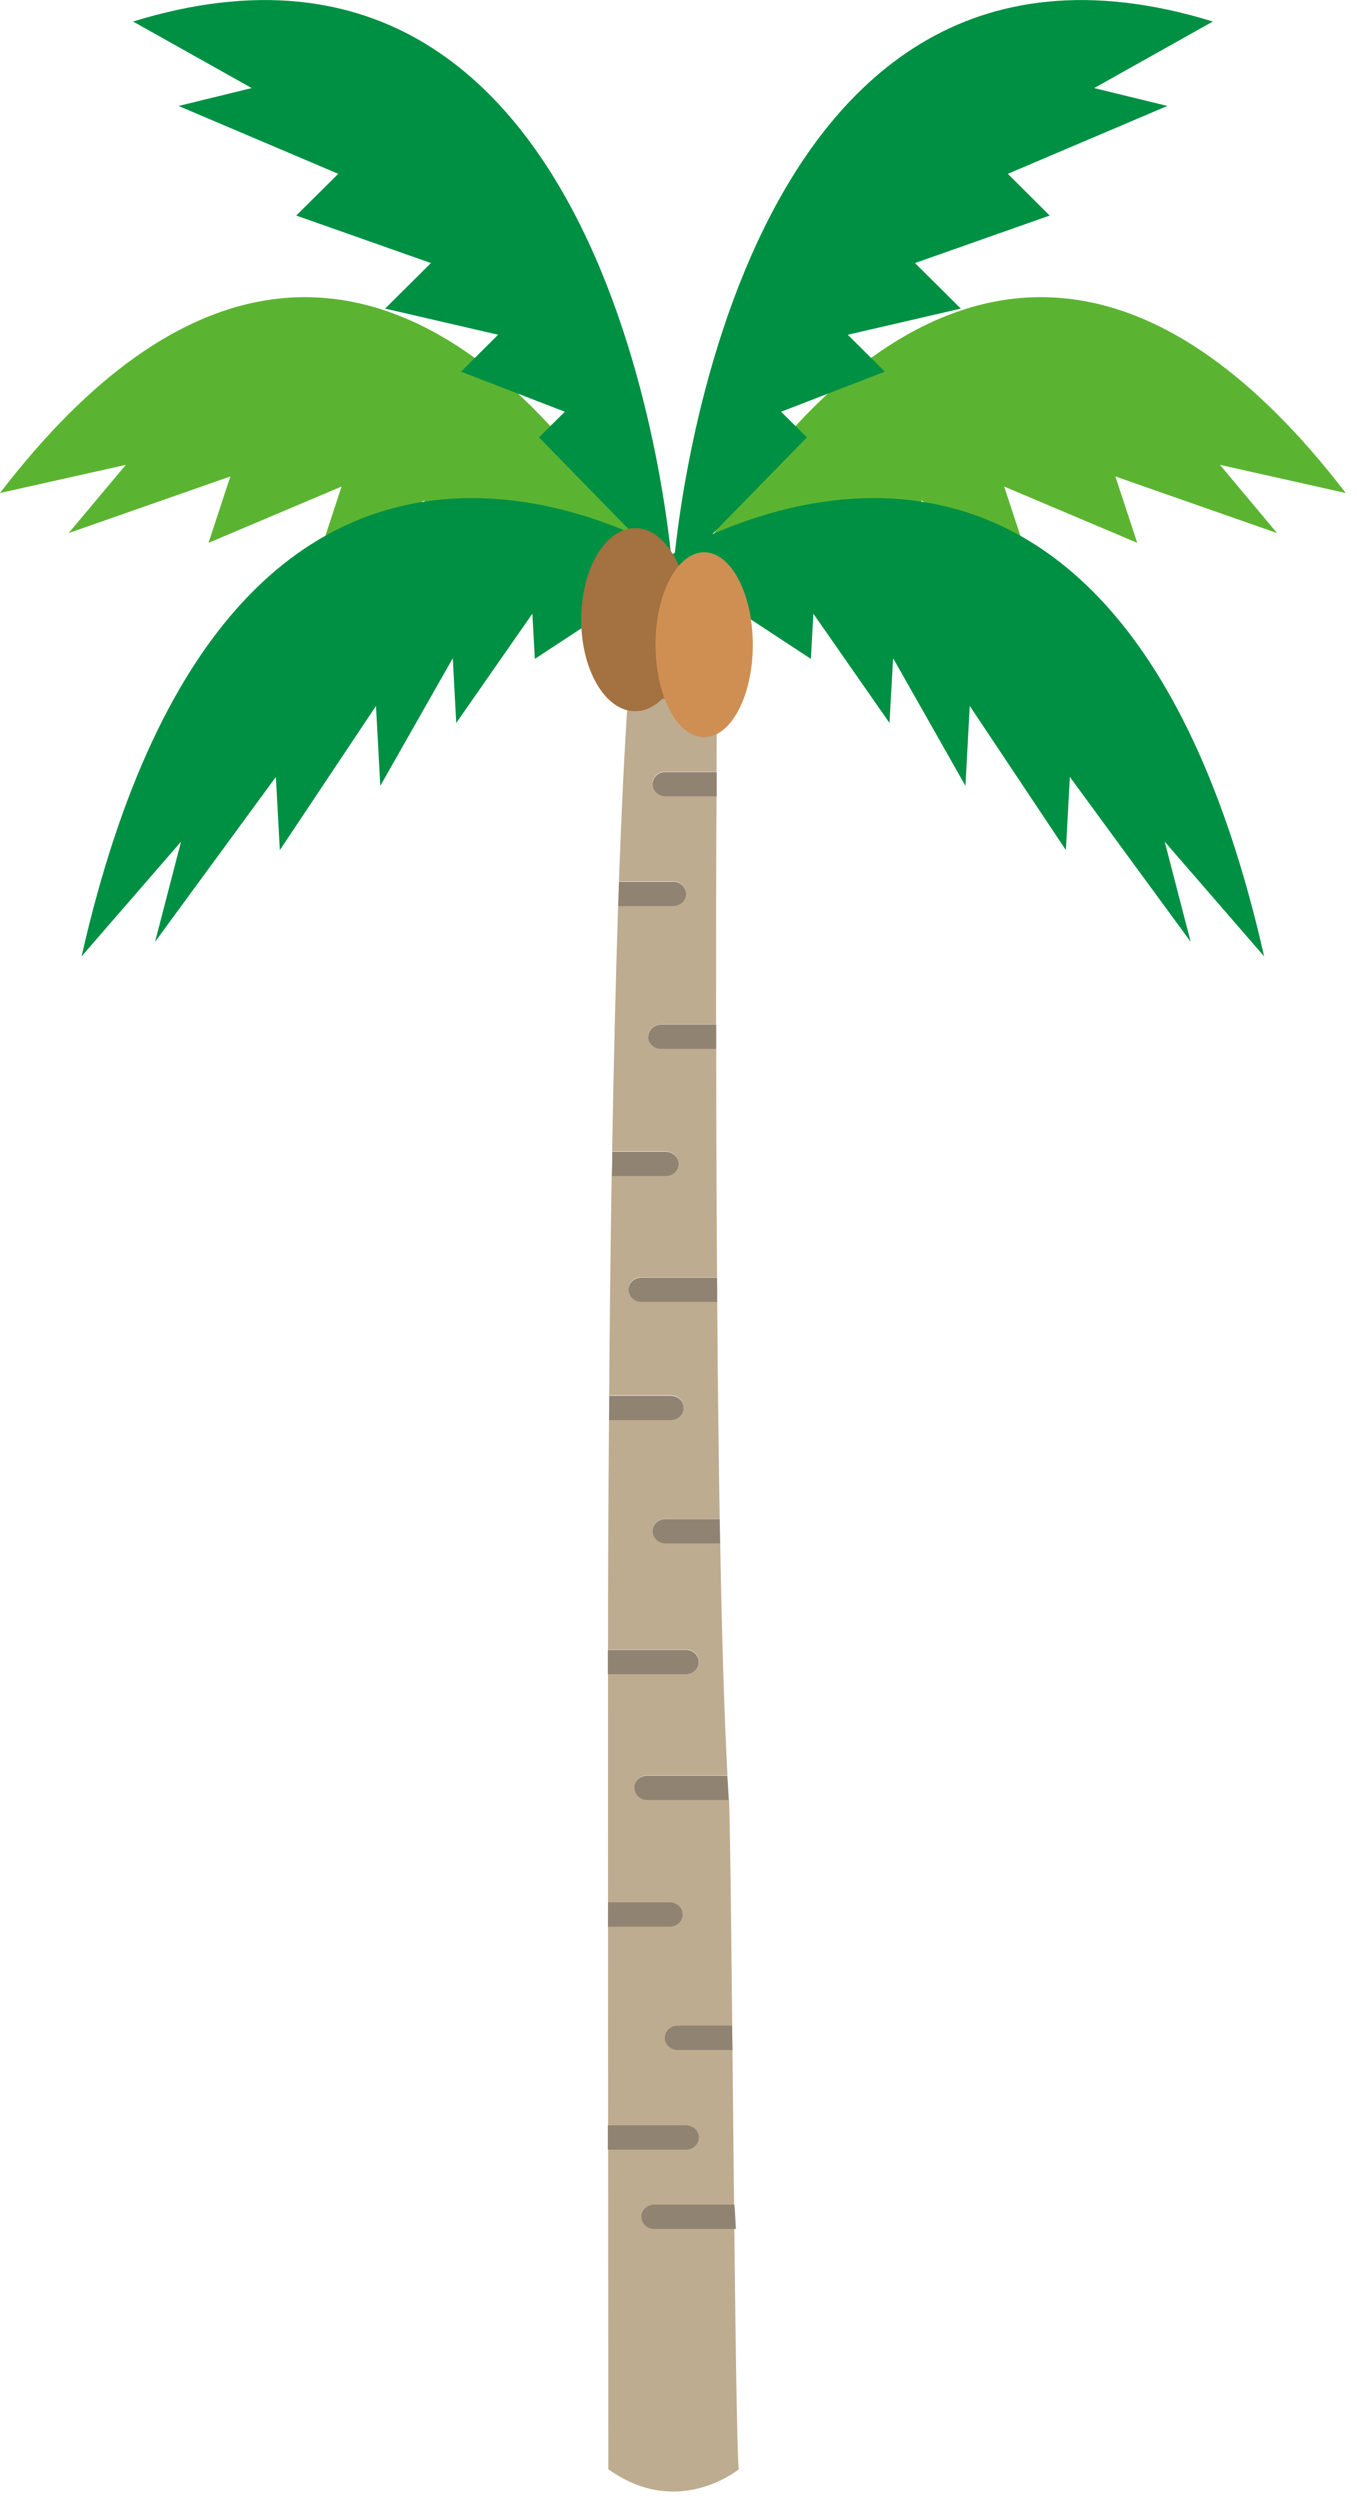 <svg xmlns="http://www.w3.org/2000/svg" width="82" height="151" fill="none"><g clip-path="url(#a)"><path fill="#BEAC90" d="M39.12 108.72c-.44 0-.79-.33-.79-.74s.35-.74.79-.74h4.84c-.2-3.68-.34-8.54-.44-14.02h-3.3c-.44 0-.79-.33-.79-.73s.35-.74.79-.74h3.27c-.07-4.15-.12-8.6-.15-13.13h-4.57c-.44 0-.79-.33-.79-.74s.35-.73.79-.73h4.56c-.03-4.63-.05-9.31-.05-13.8h-3.33c-.44 0-.79-.33-.79-.73s.35-.74.79-.74h3.32c0-5 0-9.71.03-13.8h-3.09c-.44 0-.79-.33-.79-.73s.35-.74.79-.74h3.09c.03-7.62.07-12.71.07-12.71h-4.42c-.36 1.19-.66 3.58-.91 6.83h2.7c.44 0 .79.33.79.73s-.35.73-.79.73h-2.8c-.21 3.13-.39 6.89-.54 11.05h3.27c.44 0 .79.33.79.74s-.35.73-.79.73h-3.32c-.15 4.64-.27 9.69-.36 14.84h3.22c.44 0 .79.33.79.74s-.36.73-.79.73h-3.25c-.07 4.45-.12 8.94-.15 13.26h3.71c.44 0 .79.33.79.73s-.35.74-.79.74H36.8c-.04 5.03-.06 9.78-.06 13.89h4.71c.44 0 .79.33.79.74s-.35.74-.79.74h-4.71c-.01 7.68.02 48.03.02 48.03 4.21 3.04 7.89 0 7.89 0-.24-.78-.44-37.83-.6-40.45h-4.92z"/><path fill="#918372" d="M39.43 47.37c0 .4.35.73.79.73h3.09v-1.47h-3.09c-.44 0-.79.33-.79.74M41.462 54c0-.41-.35-.74-.79-.74h-3.27c-.02.49-.03.98-.05 1.47h3.32c.44 0 .79-.33.79-.73M39.16 62.63c0 .4.35.73.79.73h3.33v-1.47h-3.32c-.44 0-.79.33-.79.74zM41.009 70.31c0-.41-.36-.74-.79-.74h-3.22c0 .49-.02.98-.03 1.47h3.25c.44 0 .79-.33.79-.73M37.98 77.9c0 .41.35.74.79.74h4.57c0-.49 0-.98-.01-1.47h-4.56c-.44 0-.79.33-.79.73M41.31 85.04c0-.41-.35-.73-.79-.73h-3.71c0 .49 0 .98-.01 1.47h3.72c.44 0 .79-.33.79-.74M39.43 92.5c0 .4.35.73.79.73h3.3l-.03-1.47h-3.27c-.44 0-.79.33-.79.74M42.23 100.4c0-.41-.35-.74-.79-.74h-4.71v1.47h4.71c.44 0 .79-.33.79-.74zM38.33 107.99c0 .41.35.74.79.74h4.92c-.03-.47-.05-.96-.09-1.47h-4.84c-.44 0-.79.33-.79.74zM41.248 115.64c0-.41-.35-.73-.79-.73h-3.71c0 .49 0 .98-.01 1.47h3.72c.44 0 .79-.33.79-.74M40.172 123.1c0 .4.35.73.79.73h3.3l-.03-1.47h-3.27c-.44 0-.79.33-.79.74M42.23 129.12c0-.41-.35-.74-.79-.74h-4.71v1.47h4.71c.44 0 .79-.33.79-.74zM38.76 133.9c0 .41.35.74.79.74h4.92c-.03-.47-.05-.96-.09-1.47h-4.84c-.44 0-.79.33-.79.74zM41.53 41.48c0-.41-.35-.73-.79-.73h-2.7c-.04.47-.07.96-.11 1.47h2.8c.44 0 .79-.33.79-.73z"/><path fill="#5BB431" d="M41.48 35.14S58.72.33 81.32 29.78l-7.6-1.7 3.45 4.12-9.77-3.42 1.32 4.01-8.04-3.4 1.44 4.38-6.46-3.55 1.17 3.55-6.27-2.43.81 2.47-9.88 1.33z"/><path fill="#009043" d="M40.66 34.69S43.49-7.88 73.29 1.3l-7.17 4.02 4.42 1.08-9.64 4.1 2.53 2.52-8.14 2.87 2.77 2.75-6.83 1.58 2.24 2.23-6.27 2.42 1.56 1.55-8.09 8.28z"/><path fill="#009043" d="M39.969 33.88s26.97-17.85 36.42 23.89l-6.01-6.93 1.57 6.05-7.3-9.96-.24 4.42-5.81-8.71-.26 4.83-4.37-7.71-.22 3.91-4.6-6.6-.15 2.73-9.03-5.93z"/><path fill="#5BB431" d="M39.85 35.14S22.6.33 0 29.78l7.6-1.7-3.45 4.12 9.77-3.42-1.32 4.01 8.04-3.4-1.44 4.38 6.46-3.55-1.17 3.55 6.27-2.43-.81 2.47 9.89 1.33z"/><path fill="#009043" d="M40.66 34.69S37.84-7.88 8.04 1.3l7.17 4.02-4.42 1.08 9.65 4.1-2.54 2.52 8.14 2.87-2.77 2.75 6.83 1.58-2.24 2.23 6.27 2.42-1.56 1.55 8.09 8.28z"/><path fill="#009043" d="M41.35 33.88S14.38 16.03 4.93 57.77l6.01-6.93-1.57 6.05 7.3-9.96.24 4.42 5.81-8.71.26 4.83 4.38-7.71.21 3.91 4.6-6.6.15 2.73 9.03-5.93z"/><path fill="#A47140" d="M41.641 37.43c0 3.05-1.46 5.53-3.26 5.53s-3.26-2.48-3.26-5.53 1.46-5.53 3.26-5.53 3.26 2.48 3.26 5.53"/><path fill="#CF8F53" d="M45.49 38.94c0 3.09-1.31 5.59-2.94 5.59s-2.94-2.5-2.94-5.59 1.32-5.58 2.94-5.58 2.94 2.5 2.94 5.58"/></g><defs><clipPath id="a"><path fill="#fff" d="M0 0h81.32v150.52H0z"/></clipPath></defs></svg>
